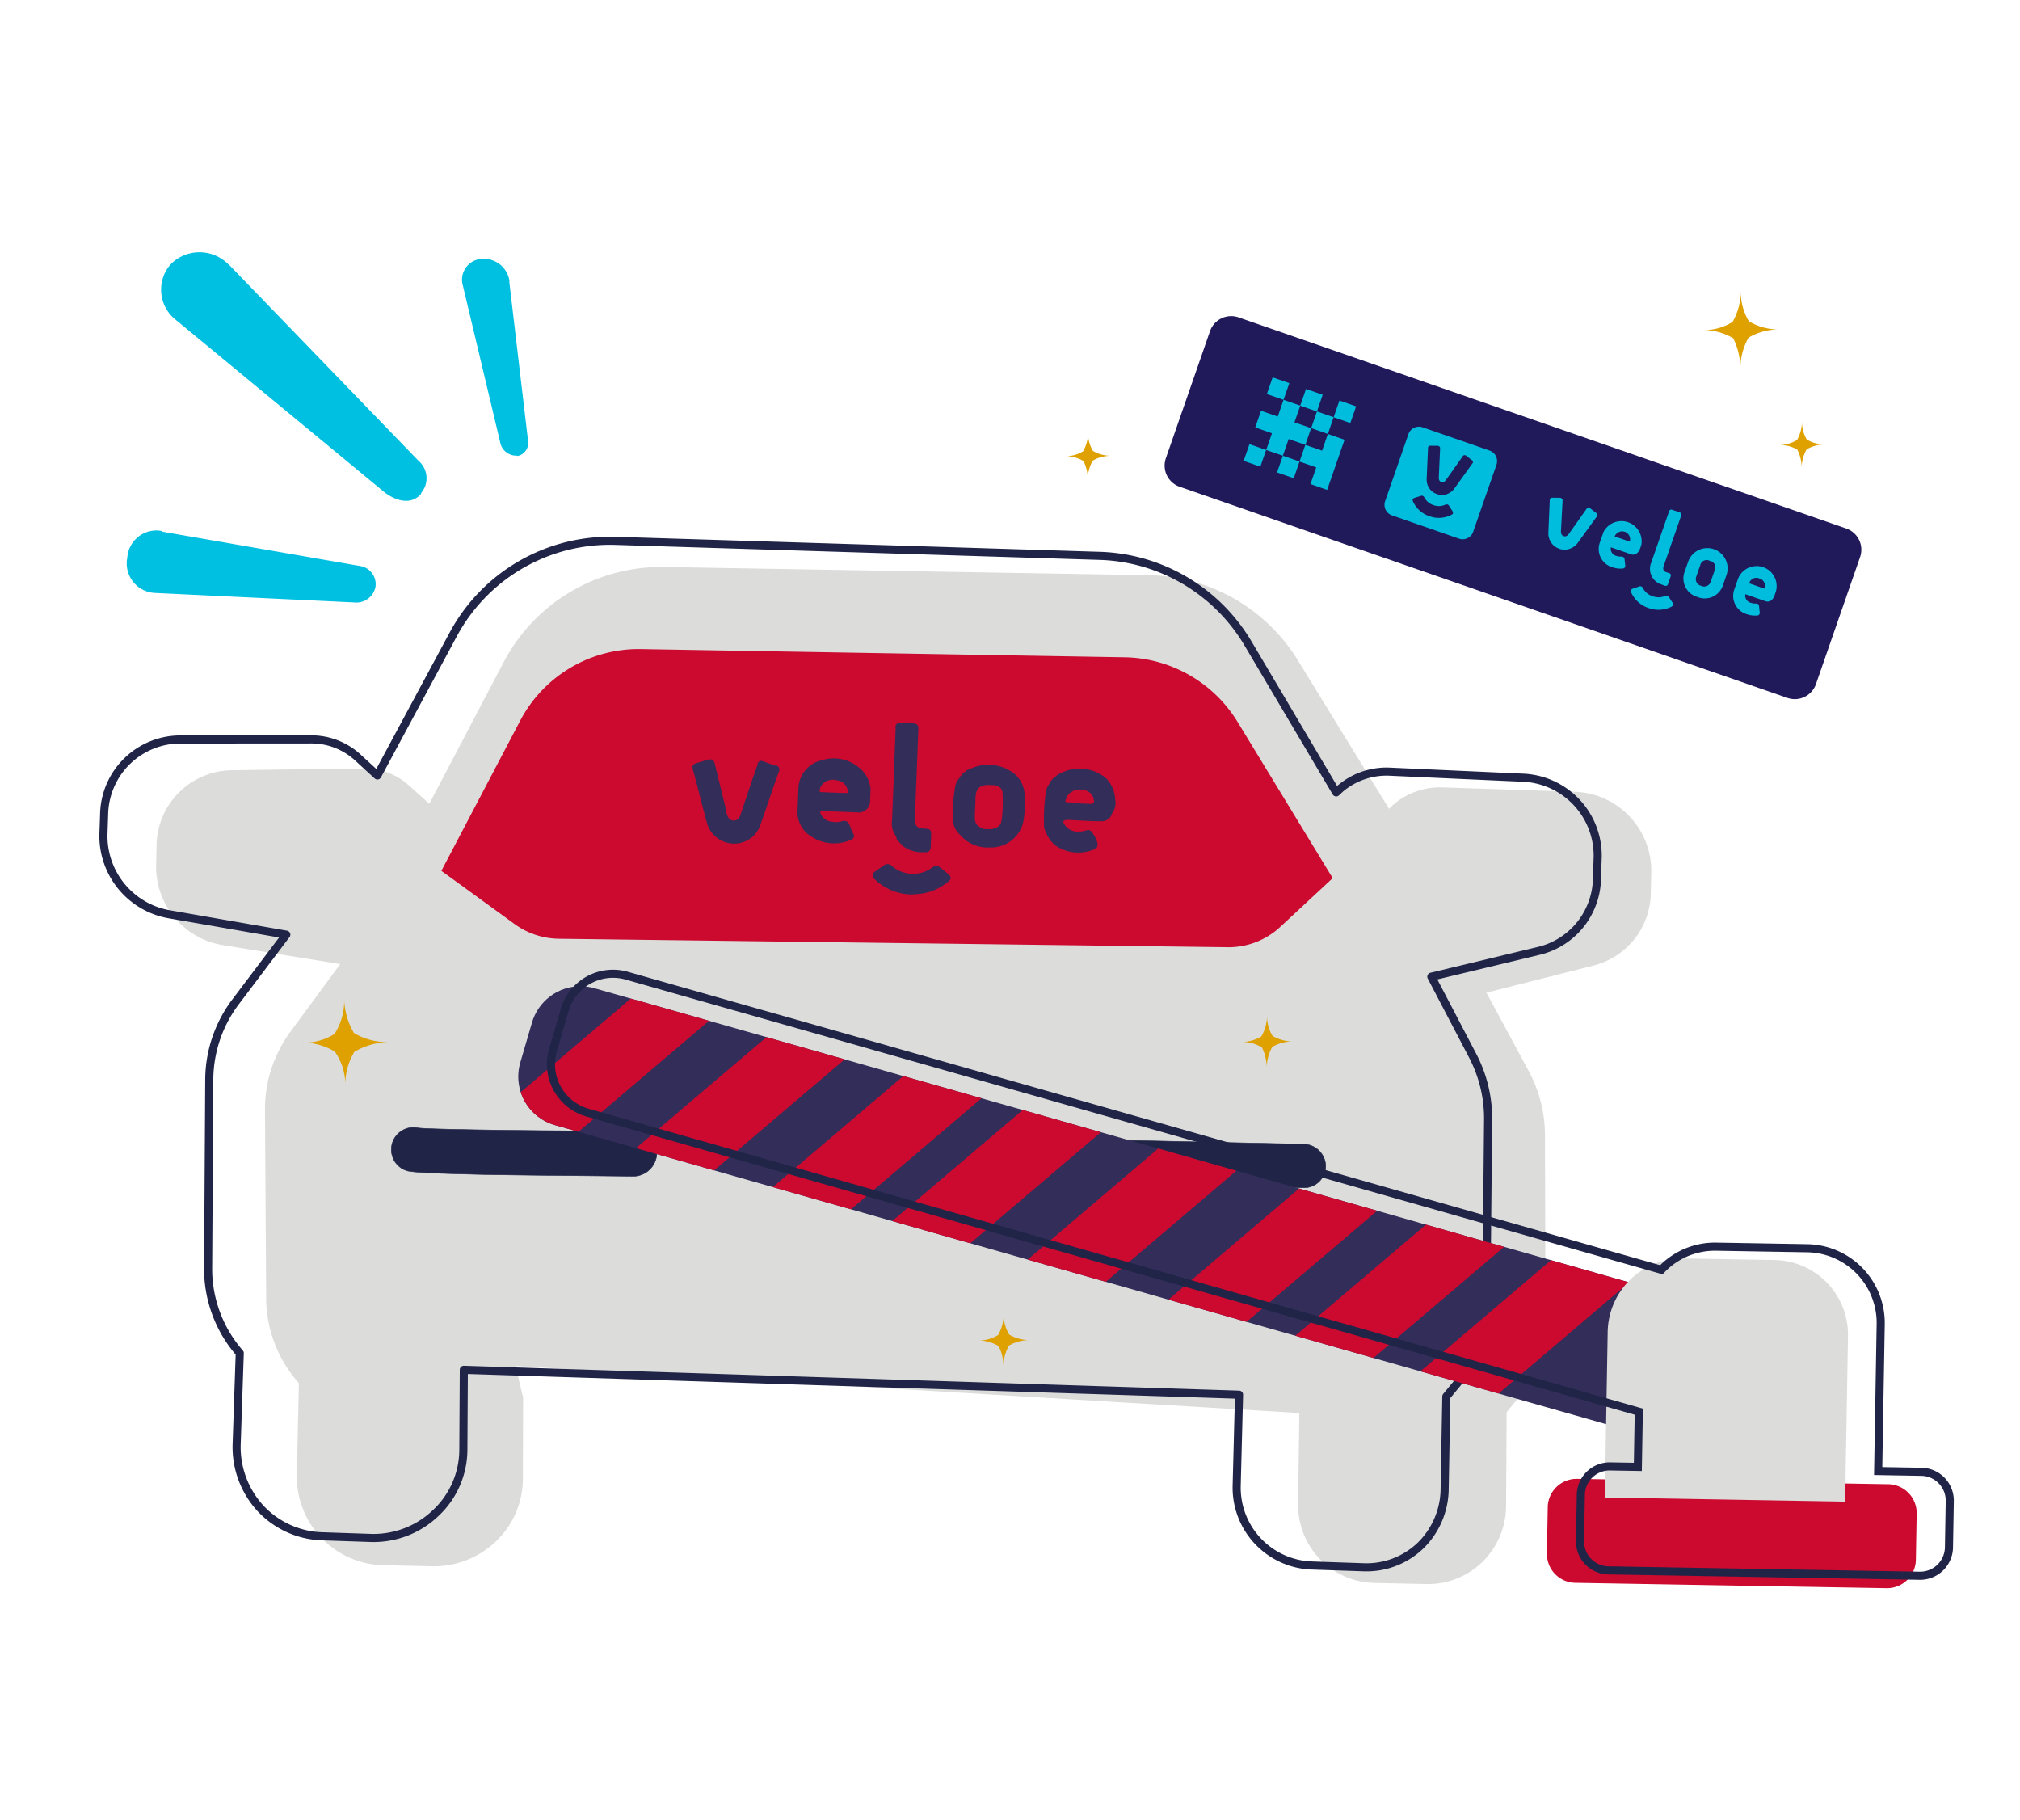<svg xmlns="http://www.w3.org/2000/svg" xmlns:xlink="http://www.w3.org/1999/xlink" width="444" height="400" viewBox="0 0 444 400">
  <defs>
    <clipPath id="clip-path">
      <rect id="Retângulo_15159" data-name="Retângulo 15159" width="444" height="400" transform="translate(0.057 -0.459)" fill="none"/>
    </clipPath>
    <clipPath id="clip-path-2">
      <path id="Caminho_54110" data-name="Caminho 54110" d="M104.3,159.353l-2.579,8.809a11.069,11.069,0,0,0,7.76,13.7l237.325,67.5a11.094,11.094,0,0,0,13.7-7.619l2.58-8.808a11.1,11.1,0,0,0-7.618-13.7l-237.468-67.5a11.221,11.221,0,0,0-3.044-.423,11.092,11.092,0,0,0-10.655,8.04" transform="translate(-101.296 -151.313)" fill="none"/>
    </clipPath>
    <clipPath id="clip-path-3">
      <rect id="Retângulo_15174" data-name="Retângulo 15174" width="54.72" height="15.862" fill="none"/>
    </clipPath>
    <clipPath id="clip-path-4">
      <rect id="Retângulo_15175" data-name="Retângulo 15175" width="14.551" height="43.329" fill="none"/>
    </clipPath>
    <clipPath id="clip-path-5">
      <rect id="Retângulo_15176" data-name="Retângulo 15176" width="58.343" height="54.63" fill="none"/>
    </clipPath>
  </defs>
  <g id="nao-correntista-ale-veloe" transform="translate(-0.769 0.702)">
    <g id="Grupo_86217" data-name="Grupo 86217" transform="translate(0.712 -0.243)">
      <g id="Grupo_86216" data-name="Grupo 86216" transform="translate(0 0)" clip-path="url(#clip-path)">
        <path id="Caminho_54095" data-name="Caminho 54095" d="M357.63,136.189l-29.528-.97a15.734,15.734,0,0,0-10.649,3.9l-.842.808-19.932-32.457a39.286,39.286,0,0,0-33.1-18.876l-106.1-1.8a39.136,39.136,0,0,0-35.448,20.857L105.666,138.82l-4.535-4.061a14.331,14.331,0,0,0-10.155-3.687l-28.4.376a16.763,16.763,0,0,0-16.867,16.637l-.1,4.619a17.479,17.479,0,0,0,14.484,17.153l25.991,4.194L75.2,188.838a28.64,28.64,0,0,0-5.656,17.21l.261,41.275a28.147,28.147,0,0,0,7.186,18.809l-.437,20.13a19.445,19.445,0,0,0,19.379,19.9l10.395.226a19.749,19.749,0,0,0,14.153-5.636,19.022,19.022,0,0,0,5.749-13.907l.05-17.5-1.665-6.969,172.28,10.336-.27,20.133a17.116,17.116,0,0,0,16.96,17.206l11.22.243a17.107,17.107,0,0,0,12.32-4.85,17.358,17.358,0,0,0,5.215-12.1l.121-20.8,1.7-2.109A28.948,28.948,0,0,0,351,251.765l-.114-40.447a29.77,29.77,0,0,0-3.5-13.612l-9.364-17.371,23.4-5.93a16.661,16.661,0,0,0,12.732-16.232l.1-4.621a17.413,17.413,0,0,0-16.626-17.363" transform="translate(-11.243 37.348)" fill="#dcdcda"/>
        <path id="Caminho_54096" data-name="Caminho 54096" d="M287.115,270.409l-.521,20.129a17.117,17.117,0,0,0,16.746,17.414l11.216.383a17.105,17.105,0,0,0,12.38-4.7A17.649,17.649,0,0,0,332.3,291.6l.378-20.794,1.723-2.088a28.952,28.952,0,0,0,7.074-18.585l.387-40.444a29.755,29.755,0,0,0-3.333-13.655l-9.147-17.486,23.475-5.64a16.66,16.66,0,0,0,12.934-16.072l.157-4.619a17.156,17.156,0,0,0-16.415-17.4l-29.514-1.336a15.737,15.737,0,0,0-10.7,3.764l-.852.8-19.362-32.7a39.29,39.29,0,0,0-32.865-19.285L150.174,82.773a39.137,39.137,0,0,0-35.705,20.416L97.72,134.323l-4.483-4.117A15.106,15.106,0,0,0,83.129,126.4l-28.4.021a16.766,16.766,0,0,0-17.073,16.428l-.157,4.618a17.478,17.478,0,0,0,14.271,17.331L77.7,169.31,66.636,183.96A28.634,28.634,0,0,0,60.767,201.1l-.251,41.275a28.154,28.154,0,0,0,6.952,18.9l-.685,20.123a19.893,19.893,0,0,0,5.3,14.052,19.43,19.43,0,0,0,13.829,6.086l10.392.354a19.745,19.745,0,0,0,14.222-5.46,19.143,19.143,0,0,0,6.091-13.993l.1-17.5Z" transform="translate(-14.714 35.625)" fill="none" stroke="#202447" stroke-linecap="round" stroke-linejoin="round" stroke-width="1.78"/>
        <path id="Caminho_54097" data-name="Caminho 54097" d="M140.172,178.756a5.046,5.046,0,0,0-4.846-4.892c-16.672-.031-44.07-.3-47.527-.7a4.87,4.87,0,0,0-2.68,9.351c.657.18,1.475.527,16.325.848,7.261.158,17.988.226,33.668.4a5.211,5.211,0,0,0,5.06-5.008" transform="translate(4.253 74.263)" fill="#202447"/>
        <path id="Caminho_54098" data-name="Caminho 54098" d="M140.172,178.756a5.046,5.046,0,0,0-4.846-4.892c-16.672-.031-44.07-.3-47.527-.7a4.87,4.87,0,0,0-2.68,9.351c.657.18,1.475.527,16.325.848,7.261.158,17.988.226,33.668.4A5.211,5.211,0,0,0,140.172,178.756Z" transform="translate(4.253 74.263)" fill="none" stroke="#202447" stroke-width="0.11"/>
        <path id="Caminho_54099" data-name="Caminho 54099" d="M238.566,185.518h0a4.79,4.79,0,0,0,4.889-4.682,4.934,4.934,0,0,0-4.846-4.892l-49.5-1.072a4.8,4.8,0,0,0-5.05,4.513l0,.164a4.933,4.933,0,0,0,4.846,4.892Z" transform="translate(47.994 75.04)" fill="#202447"/>
        <path id="Caminho_54100" data-name="Caminho 54100" d="M238.566,185.518h0a4.79,4.79,0,0,0,4.889-4.682,4.934,4.934,0,0,0-4.846-4.892l-49.5-1.072a4.8,4.8,0,0,0-5.05,4.513l0,.164a4.933,4.933,0,0,0,4.846,4.892Z" transform="translate(47.994 75.04)" fill="none" stroke="#202447" stroke-width="0.11"/>
        <path id="Caminho_54101" data-name="Caminho 54101" d="M273.981,160.41A16.722,16.722,0,0,1,262,164.937l-146.547-1.855a16.938,16.938,0,0,1-10-3.353L89.525,148.159l17.391-33.134a29.4,29.4,0,0,1,26.584-15.6l106.106,1.8a29.662,29.662,0,0,1,24.948,14.242l20.883,34.294Z" transform="translate(7.548 42.756)" fill="#cc092f"/>
        <path id="Caminho_54102" data-name="Caminho 54102" d="M157.869,118.263a8.709,8.709,0,0,0-8.226-1.6,6.564,6.564,0,0,0-5.1,6.375c-.056,1.428-.11,2.854-.171,4.424a6.223,6.223,0,0,0,3.056,5.977,9.113,9.113,0,0,0,8.544.758.938.938,0,0,0,.758-1.114c.006-.143.006-.143-.131-.291-.264-.581-.527-1.162-.785-1.888a1.267,1.267,0,0,0-1.394-.911l-.143-.006a3.739,3.739,0,0,1-2.15.2,3.058,3.058,0,0,1-2.65-1.673c-.27-.44-.11-.862.6-.692l3.852.15,3.567.137a2.479,2.479,0,0,0,2.8-2.32l.011-.286.1-2.569a6.762,6.762,0,0,0-2.535-4.671m-2.931,5.6-2.711-.1-2.567-.1q-.642-.024-.411-.444a2.065,2.065,0,0,1,.323-.988,3.11,3.11,0,0,1,3.474-1.152,2.6,2.6,0,0,1,2.337,2.377c.133.291.127.433-.444.411" transform="translate(31.001 49.956)" fill="#322d59"/>
        <path id="Caminho_54103" data-name="Caminho 54103" d="M197.945,124.622a7.205,7.205,0,0,0-1.965-4.648,9.073,9.073,0,0,0-10.1-1.105l-.291.131a.5.5,0,0,0-.291.133l-.147.137-.148.137-.3.274-.148.137c-.29.131-.444.411-.593.548a.741.741,0,0,0-.307.56,4.424,4.424,0,0,0-.928,1.822,42.968,42.968,0,0,0-.428,7.413,3.4,3.4,0,0,0,.635,2.025.743.743,0,0,0,.264.583l.131.291.137.147.137.149.131.291.137.148.137.147.137.148.137.149.276.3a8.852,8.852,0,0,0,8.966.917c.583-.263.6-.834.484-1.409a5.941,5.941,0,0,0-.927-1.893c-.264-.583-.818-1.032-1.4-.77l-.143,0a3.4,3.4,0,0,1-1.152.241,3.505,3.505,0,0,1-3.518-1.422c-.543-.735-.39-1.015.473-1.125,2.71.1,5.273.347,7.848.3a2.275,2.275,0,0,0,2.069-1.778,3.633,3.633,0,0,0,.687-2.974m-10.455.6c-.571-.021-.565-.164-.406-.587s.17-.708.466-.982a3.217,3.217,0,0,1,3.331-1.158,2.578,2.578,0,0,1,2.349,2.092c.121.575.1,1-.751.971l-2.283-.089a16.425,16.425,0,0,0-2.706-.247" transform="translate(47.238 50.63)" fill="#322d59"/>
        <path id="Caminho_54104" data-name="Caminho 54104" d="M181.733,119.162a9.235,9.235,0,0,0-9.531-1.084l-.291.133-.143-.006-.148.137c-.143-.006-.434.126-.438.268l-.148.137a1.665,1.665,0,0,0-.89.822l-.148.138c-.143-.006-.147.137-.153.28a3.752,3.752,0,0,0-1.082,2.1,33.53,33.53,0,0,0-.434,7.558,4.254,4.254,0,0,0,1.048,2.469l.137.149.274.3.274.3.137.148a7.933,7.933,0,0,0,6.2,2.383,7.22,7.22,0,0,0,7.365-5.717,23.111,23.111,0,0,0,.243-6.278,6.334,6.334,0,0,0-2.266-4.231m-2.58,3.9h0m-1.015,7.819c-.006.143-.154.28-.3.418.149-.139.3-.276.3-.418a5.11,5.11,0,0,1-1.592.511l-1.426-.056-.143-.006c-1.685-.78-1.953-1.218-1.876-3.216l.143-3.71c.077-2,.967-2.821,3.107-2.739l1.284.05a.525.525,0,0,0,.423.16l.28.153.417.3.268.438.143.006-.143-.006.131.291a33.944,33.944,0,0,1-.066,5.427,8.428,8.428,0,0,1-.357,1.843l-.148.137Z" transform="translate(41.236 50.376)" fill="#322d59"/>
        <path id="Caminho_54105" data-name="Caminho 54105" d="M146.365,117.772c-.845-.318-1.833-.643-2.677-.961a.9.9,0,0,0-1.158.384l-.011.286c-.318.845-.643,1.832-.961,2.677l-2.746,8.182c-.328,1.131-.917,1.536-1.629,1.509s-1.262-.62-1.509-1.631a1.3,1.3,0,0,1-.116-.718l-2.467-10.1c-.253-.867-.527-1.164-1.536-.917l-2.6.757c-.433.126-.878.538-.751.971l-.006.143c1.129,4.045,2.11,8.227,3.241,12.271a6.208,6.208,0,0,0,7.7,4.014,6,6,0,0,0,3.854-3.567c1.438-3.945,2.739-8.039,4.178-11.986a.98.98,0,0,0-.378-1.3l-.428-.017" transform="translate(24.087 50.023)" fill="#322d59"/>
        <path id="Caminho_54106" data-name="Caminho 54106" d="M172.448,134.633l-1.662-1.351a1.3,1.3,0,0,0-1.712-.066,7.1,7.1,0,0,1-8.99-.347,1.3,1.3,0,0,0-1.712-.066l-1.762,1.218c-.878.537-.9,1.108-.214,1.849a11.884,11.884,0,0,0,8.16,3.316l1.289-.093a11.6,11.6,0,0,0,6.68-2.743c.735-.543.751-.971-.077-1.718" transform="translate(35.953 56.918)" fill="#322d59"/>
        <path id="Caminho_54107" data-name="Caminho 54107" d="M158.923,132.182a4.593,4.593,0,0,0,.73,3.314l.131.291.131.291-.006.143c-.006.143.133.291.27.438l.274.3.137.149.274.3.137.148.137.149.137.148a7.061,7.061,0,0,0,4.95,1.334c.565.164,1.009-.247,1.174-.812l.011-.284c.027-.714.056-1.428.089-2.283.06-1.569-.077-1.718-1.5-1.773s-2.123-.511-2.058-2.223l.744-19.262c.011-.284.021-.57.027-.713a.921.921,0,0,0-.822-.89,14.917,14.917,0,0,0-3.567-.137l-.291.131-.148.137a.948.948,0,0,0-.176.851c-.264,6.848-.524,13.555-.783,20.26" transform="translate(37.215 47.606)" fill="#322d59"/>
        <path id="Caminho_54108" data-name="Caminho 54108" d="M259.712,243.581l.177-10.279a6.338,6.338,0,0,1,6.39-6.173l68.527,1.181a6.34,6.34,0,0,1,6.174,6.391l-.177,10.278a6.34,6.34,0,0,1-6.391,6.174l-68.527-1.182a6.338,6.338,0,0,1-6.173-6.39" transform="translate(80.365 97.399)" fill="#cc092f"/>
      </g>
    </g>
    <g id="Grupo_86219" data-name="Grupo 86219" transform="translate(114.679 216.031)">
      <g id="Grupo_86218" data-name="Grupo 86218" clip-path="url(#clip-path-2)">
        <path id="Caminho_54109" data-name="Caminho 54109" d="M101.717,168.163l2.58-8.81a11.1,11.1,0,0,1,13.7-7.618l237.468,67.5a11.1,11.1,0,0,1,7.618,13.7l-2.58,8.81a11.1,11.1,0,0,1-13.7,7.618l-237.325-67.5a11.071,11.071,0,0,1-7.76-13.7" transform="translate(-101.296 -151.313)" fill="#322d59"/>
        <rect id="Retângulo_15160" data-name="Retângulo 15160" width="68.395" height="14.851" transform="translate(196.327 86.298) rotate(-40.387)" fill="#cc092f"/>
        <rect id="Retângulo_15161" data-name="Retângulo 15161" width="68.395" height="14.851" transform="matrix(0.762, -0.648, 0.648, 0.762, 164.666, 82.019)" fill="#cc092f"/>
        <rect id="Retângulo_15162" data-name="Retângulo 15162" width="68.395" height="14.851" transform="translate(133.39 76.978) rotate(-40.387)" fill="#cc092f"/>
        <rect id="Retângulo_15163" data-name="Retângulo 15163" width="68.395" height="14.851" transform="translate(101.588 68.904) rotate(-40.387)" fill="#cc092f"/>
        <rect id="Retângulo_15164" data-name="Retângulo 15164" width="68.395" height="14.851" transform="translate(70.666 61.411) rotate(-40.387)" fill="#cc092f"/>
        <rect id="Retângulo_15165" data-name="Retângulo 15165" width="68.395" height="14.851" transform="translate(45.667 52.891) rotate(-40.387)" fill="#cc092f"/>
        <rect id="Retângulo_15166" data-name="Retângulo 15166" width="68.395" height="14.851" transform="matrix(0.762, -0.648, 0.648, 0.762, 14.61, 45.158)" fill="#cc092f"/>
        <rect id="Retângulo_15167" data-name="Retângulo 15167" width="68.395" height="14.851" transform="matrix(0.762, -0.648, 0.648, 0.762, -14.062, 35.706)" fill="#cc092f"/>
      </g>
    </g>
    <g id="Grupo_86230" data-name="Grupo 86230" transform="translate(28.621 54.732)">
      <g id="Grupo_166102" data-name="Grupo 166102">
        <path id="Caminho_54111" data-name="Caminho 54111" d="M269.19,209.342a16.423,16.423,0,0,1,16.7-16.135l19.986.344a16.423,16.423,0,0,1,16.135,16.7l-.627,36.4-52.824-.911Z" transform="translate(56.329 27.91)" fill="#dcdcda"/>
        <path id="Caminho_54112" data-name="Caminho 54112" d="M114.512,179.952l230.93,65.676-.21,12.134-6.138-.106a6.338,6.338,0,0,0-6.39,6.174l-.177,10.279a6.338,6.338,0,0,0,6.173,6.39l68.527,1.182a6.338,6.338,0,0,0,6.39-6.174l.177-10.279a6.338,6.338,0,0,0-6.173-6.39l-9.565-.166.557-32.264a16.424,16.424,0,0,0-16.135-16.7l-19.987-.344a16.182,16.182,0,0,0-12.084,5.075L123.029,149.824a11.049,11.049,0,0,0-13.7,7.618l-2.579,8.81A11.07,11.07,0,0,0,114.512,179.952Z" transform="translate(-13.084 9.164)" fill="none" stroke="#202447" stroke-width="1.78"/>
        <path id="Caminho_54113" data-name="Caminho 54113" d="M218.2,167.447a9.212,9.212,0,0,1,1.224-4.692,8.864,8.864,0,0,1,4.591-1.205,8.706,8.706,0,0,1-4.549-1.221,8.505,8.505,0,0,1-1.207-4.592,9.208,9.208,0,0,1-1.222,4.692,8.014,8.014,0,0,1-4.448,1.209,8.7,8.7,0,0,1,4.548,1.221,10.293,10.293,0,0,1,1.064,4.588" transform="translate(32.382 11.879)" fill="#dea100"/>
        <path id="Caminho_54114" data-name="Caminho 54114" d="M177.664,213.412a9.213,9.213,0,0,1,1.224-4.692,8.864,8.864,0,0,1,4.591-1.205,8.707,8.707,0,0,1-4.549-1.221,8.506,8.506,0,0,1-1.207-4.592,9.208,9.208,0,0,1-1.222,4.692,8.015,8.015,0,0,1-4.448,1.209,8.7,8.7,0,0,1,4.548,1.221,9.4,9.4,0,0,1,1.064,4.588" transform="translate(15.036 31.545)" fill="#dea100"/>
        <path id="Caminho_54115" data-name="Caminho 54115" d="M217.043,48.451l133.582,46.4a4.927,4.927,0,0,1,3.039,6.271l-9.7,27.916a4.928,4.928,0,0,1-6.271,3.039l-133.584-46.4a4.927,4.927,0,0,1-3.037-6.271l9.7-27.918a4.928,4.928,0,0,1,6.271-3.037" transform="translate(27.337 -34.142)" fill="#201a5b"/>
        <path id="Caminho_54116" data-name="Caminho 54116" d="M243.014,65.329l14.73,5.116a2.447,2.447,0,0,1,1.509,3.116l-5.117,14.73a2.448,2.448,0,0,1-3.114,1.509l-14.73-5.117a2.448,2.448,0,0,1-1.509-3.114l5.117-14.73a2.445,2.445,0,0,1,3.114-1.509" transform="translate(41.818 -26.862)" fill="#00bdde"/>
        <path id="Caminho_54117" data-name="Caminho 54117" d="M242.634,80.3a5.951,5.951,0,0,1-3.58-3.236.545.545,0,0,1-.027-.5.5.5,0,0,1,.318-.261l1.4-.436a.673.673,0,0,1,.443-.014.612.612,0,0,1,.358.348,3.508,3.508,0,0,0,1.99,1.675,3.46,3.46,0,0,0,2.606-.084.671.671,0,0,1,.5-.051.628.628,0,0,1,.334.29l.778,1.2a.492.492,0,0,1-.08.688.535.535,0,0,1-.157.083,5.986,5.986,0,0,1-4.88.3" transform="translate(43.672 -22.314)" fill="#201a5b"/>
        <path id="Caminho_54118" data-name="Caminho 54118" d="M251.32,71.654a.386.386,0,0,0-.171-.3l-1.368-1.067-.143-.061a.467.467,0,0,0-.525.148l-3.605,5.1a4.161,4.161,0,0,1-.29.36.846.846,0,0,1-.851.286.855.855,0,0,1-.548-.747c-.013-.139-.007-.294-.006-.463l.284-6.253a.476.476,0,0,0-.314-.451l-.143-.063-1.725-.02a.476.476,0,0,0-.336.134.442.442,0,0,0-.141.326l-.3,6.792a3.4,3.4,0,0,0,.915,2.53,3.145,3.145,0,0,0,1.251.808l.163.07a3.409,3.409,0,0,0,1.492.137,3.465,3.465,0,0,0,2.293-1.431l3.989-5.544a.444.444,0,0,0,.079-.293" transform="translate(44.593 -25.608)" fill="#201a5b"/>
        <path id="Caminho_54119" data-name="Caminho 54119" d="M291.337,97.22a4.183,4.183,0,0,1-2.85-5.183q.024-.081.051-.163l.857-2.453a4.393,4.393,0,0,1,8.293,2.877l-.266.781c-.43,1.245-1.336,1.519-1.946,1.3l-4.469-1.549a1.591,1.591,0,0,0,1.2,1.888,2.819,2.819,0,0,0,.985.16,1.429,1.429,0,0,1,.42.037.633.633,0,0,1,.4.571l.146,1.4a.556.556,0,0,1-.47.608,5.35,5.35,0,0,1-2.342-.274m3.8-5.629a1.6,1.6,0,0,0-.788-2.123,1.54,1.54,0,0,0-.286-.1,1.624,1.624,0,0,0-2.145.821,1.659,1.659,0,0,0-.089.248Z" transform="translate(64.783 -17.681)" fill="#00bdde"/>
        <path id="Caminho_54120" data-name="Caminho 54120" d="M270.636,89.874a4.183,4.183,0,0,1-2.85-5.183c.016-.054.033-.11.051-.164l.857-2.453a4.449,4.449,0,0,1,8.3,2.883l-.276.777c-.426,1.235-1.336,1.519-1.946,1.3l-4.469-1.548a1.6,1.6,0,0,0,1.2,1.888,2.769,2.769,0,0,0,.99.15,1.363,1.363,0,0,1,.416.047.614.614,0,0,1,.4.571l.156,1.4a.564.564,0,0,1-.475.594,5.454,5.454,0,0,1-2.346-.264m3.807-5.624a1.758,1.758,0,0,0-3.321-1.148Z" transform="translate(55.926 -20.646)" fill="#00bdde"/>
        <path id="Caminho_54121" data-name="Caminho 54121" d="M283.712,94.629a4.227,4.227,0,0,1-2.887-5.233q.026-.088.056-.176l.835-2.377a4.462,4.462,0,0,1,8.43,2.926l-.821,2.372a4.216,4.216,0,0,1-5.373,2.582c-.081-.029-.16-.059-.24-.093m2.754-7.922a1.436,1.436,0,0,0-2.1.907l-.925,2.667a1.512,1.512,0,0,0,1.025,1.878c.03.009.06.017.09.023a1.49,1.49,0,0,0,2.065-.79l.928-2.677a1.427,1.427,0,0,0-1.081-2.008" transform="translate(61.505 -18.882)" fill="#00bdde"/>
        <path id="Caminho_54122" data-name="Caminho 54122" d="M276.438,94.526a6.35,6.35,0,0,1-3.8-3.428.633.633,0,0,1-.029-.521.557.557,0,0,1,.339-.278l1.428-.5a.668.668,0,0,1,.851.356,3.581,3.581,0,0,0,2.095,1.769,3.677,3.677,0,0,0,2.739-.026.634.634,0,0,1,.867.23l.009.016.831,1.269a.569.569,0,0,1,.094.428.656.656,0,0,1-.353.393,6.308,6.308,0,0,1-5.07.288" transform="translate(58.043 -16.352)" fill="#00bdde"/>
        <path id="Caminho_54123" data-name="Caminho 54123" d="M278.087,94.428a3.592,3.592,0,0,1-2.425-4.465,3.269,3.269,0,0,1,.136-.381l3.928-11.3a.49.49,0,0,1,.624-.3h0l1.742.6a.5.5,0,0,1,.3.627l-3.868,11.136c-.237.685-.064,1.185.614,1.382l.644.218a.489.489,0,0,1,.3.624h0l-.633,1.823a.5.5,0,0,1-.63.308Z" transform="translate(59.304 -21.404)" fill="#00bdde"/>
        <path id="Caminho_54124" data-name="Caminho 54124" d="M270.648,79.872a.563.563,0,0,0-.193-.338l-1.446-1.111-.153-.066a.5.5,0,0,0-.558.171l-3.814,5.39a2.359,2.359,0,0,1-.308.376.855.855,0,0,1-1.519-.525,2.316,2.316,0,0,1-.006-.487l.35-6.6a.52.52,0,0,0-.34-.474l-.143-.061-1.835-.021a.535.535,0,0,0-.351.141.5.5,0,0,0-.15.346l-.306,7.139a3.625,3.625,0,0,0,.974,2.677,3.336,3.336,0,0,0,1.322.865l.184.08a3.389,3.389,0,0,0,1.566.131,3.634,3.634,0,0,0,2.429-1.492l4.187-5.774a.56.56,0,0,0,.11-.366" transform="translate(52.61 -22.185)" fill="#00bdde"/>
        <path id="Caminho_54125" data-name="Caminho 54125" d="M225.759,70.955l1.274-3.667-3.667-1.274,1.278-3.677-3.677-1.278L219.7,64.741l-3.677-1.278-1.274,3.667,3.677,1.278-1.278,3.677,3.671,1.264,1.274-3.667Z" transform="translate(33.305 -28.631)" fill="#00bdde"/>
        <path id="Caminho_54126" data-name="Caminho 54126" d="M222.843,68.705l-1.278,3.677,3.677,1.278-1.274,3.667,3.667,1.274,1.278-3.677,1.274-3.667,1.274-3.667-3.667-1.274-1.274,3.667Z" transform="translate(36.221 -26.381)" fill="#00bdde"/>
        <rect id="Retângulo_15168" data-name="Retângulo 15168" width="3.882" height="3.882" transform="translate(257.938 33.713) rotate(-70.845)" fill="#00bdde"/>
        <rect id="Retângulo_15169" data-name="Retângulo 15169" width="3.882" height="3.882" transform="translate(250.604 31.162) rotate(-70.845)" fill="#00bdde"/>
        <rect id="Retângulo_15170" data-name="Retângulo 15170" width="3.882" height="3.882" transform="translate(245.508 45.845) rotate(-70.845)" fill="#00bdde"/>
        <rect id="Retângulo_15171" data-name="Retângulo 15171" width="3.882" height="3.882" transform="translate(260.344 38.649) rotate(-70.845)" fill="#00bdde"/>
        <rect id="Retângulo_15172" data-name="Retângulo 15172" width="3.882" height="3.882" transform="translate(265.286 36.258) rotate(-70.845)" fill="#00bdde"/>
        <rect id="Retângulo_15173" data-name="Retângulo 15173" width="3.882" height="3.882" transform="translate(252.847 48.386) rotate(-70.845)" fill="#00bdde"/>
        <g id="Grupo_86222" data-name="Grupo 86222" transform="translate(0 61.13)" style="mix-blend-mode: normal;isolation: isolate">
          <g id="Grupo_86221" data-name="Grupo 86221">
            <g id="Grupo_86220" data-name="Grupo 86220" clip-path="url(#clip-path-3)">
              <path id="Caminho_54127" data-name="Caminho 54127" d="M48.758,81.417l43.517,7.552a4.045,4.045,0,0,1,3.438,4.536v0l0,.02a4.286,4.286,0,0,1-4.729,3.457L47.092,94.893a6.5,6.5,0,0,1-6.063-6.728,4.334,4.334,0,0,1,.113-.89,6.423,6.423,0,0,1,6.765-6.1,4.576,4.576,0,0,1,.9.133" transform="translate(-41.025 -81.16)" fill="#00c0e2"/>
            </g>
          </g>
        </g>
        <g id="Grupo_86225" data-name="Grupo 86225" transform="translate(73.703 1.446)" style="mix-blend-mode: normal;isolation: isolate">
          <g id="Grupo_86224" data-name="Grupo 86224">
            <g id="Grupo_86223" data-name="Grupo 86223" clip-path="url(#clip-path-4)">
              <path id="Caminho_54128" data-name="Caminho 54128" d="M103.028,44.376l4.115,34.886a2.924,2.924,0,0,1-2.295,3.424h0l-.02,0-.141-.071a3.615,3.615,0,0,1-3.692-3.08L92.842,45.3a4.584,4.584,0,0,1,2.98-5.716,4.341,4.341,0,0,1,1.154-.2,5.675,5.675,0,0,1,6.1,4.888" transform="translate(-92.643 -39.361)" fill="#00c0e2"/>
            </g>
          </g>
        </g>
        <g id="Grupo_86228" data-name="Grupo 86228" transform="translate(7.56)" style="mix-blend-mode: normal;isolation: isolate">
          <g id="Grupo_86227" data-name="Grupo 86227">
            <g id="Grupo_86226" data-name="Grupo 86226" clip-path="url(#clip-path-5)">
              <path id="Caminho_54129" data-name="Caminho 54129" d="M61.3,41.144l41.565,43a5.03,5.03,0,0,1,.713,6.977l-.01.011-.194.411c-2.026,2.249-5.122,1.621-7.789-.317L49.658,53.294a8.469,8.469,0,0,1-1.769-11.649l.685-.815a8.936,8.936,0,0,1,12.755.4" transform="translate(-46.321 -38.348)" fill="#00c0e2"/>
            </g>
          </g>
        </g>
        <path id="Caminho_54130" data-name="Caminho 54130" d="M77.61,172.57a14.361,14.361,0,0,1,1.989-7.678,15.578,15.578,0,0,1,7.463-2.156,14.187,14.187,0,0,1-7.535-1.986,15.577,15.577,0,0,1-2.156-7.463,13.3,13.3,0,0,1-2.132,7.675,12.409,12.409,0,0,1-7.458,1.871,14.185,14.185,0,0,1,7.533,1.986,12.678,12.678,0,0,1,2.295,7.752" transform="translate(-29.577 10.83)" fill="#dea100"/>
        <path id="Caminho_54131" data-name="Caminho 54131" d="M291.918,61.524a13.6,13.6,0,0,1,1.808-6.934,13.085,13.085,0,0,1,6.785-1.783,12.848,12.848,0,0,1-6.722-1.8A12.549,12.549,0,0,1,292,44.217a13.613,13.613,0,0,1-1.808,6.935,11.846,11.846,0,0,1-6.574,1.786,12.847,12.847,0,0,1,6.722,1.8,15.213,15.213,0,0,1,1.572,6.781" transform="translate(62.773 -35.837)" fill="#dea100"/>
        <path id="Caminho_54132" data-name="Caminho 54132" d="M300.362,74.707a8.177,8.177,0,0,1,1.085-4.161,7.85,7.85,0,0,1,4.071-1.069,7.721,7.721,0,0,1-4.034-1.082,7.534,7.534,0,0,1-1.069-4.071,8.168,8.168,0,0,1-1.085,4.159,7.1,7.1,0,0,1-3.945,1.072,7.727,7.727,0,0,1,4.035,1.082,9.141,9.141,0,0,1,.942,4.069" transform="translate(67.805 -27.234)" fill="#dea100"/>
        <path id="Caminho_54133" data-name="Caminho 54133" d="M190.466,76.448a8.175,8.175,0,0,1,1.085-4.161,7.85,7.85,0,0,1,4.071-1.069,7.722,7.722,0,0,1-4.034-1.082,7.534,7.534,0,0,1-1.069-4.071,8.167,8.167,0,0,1-1.085,4.159,7.1,7.1,0,0,1-3.945,1.072,7.727,7.727,0,0,1,4.035,1.082,9.141,9.141,0,0,1,.942,4.069" transform="translate(20.785 -26.489)" fill="#dea100"/>
      </g>
    </g>
  </g>
</svg>
